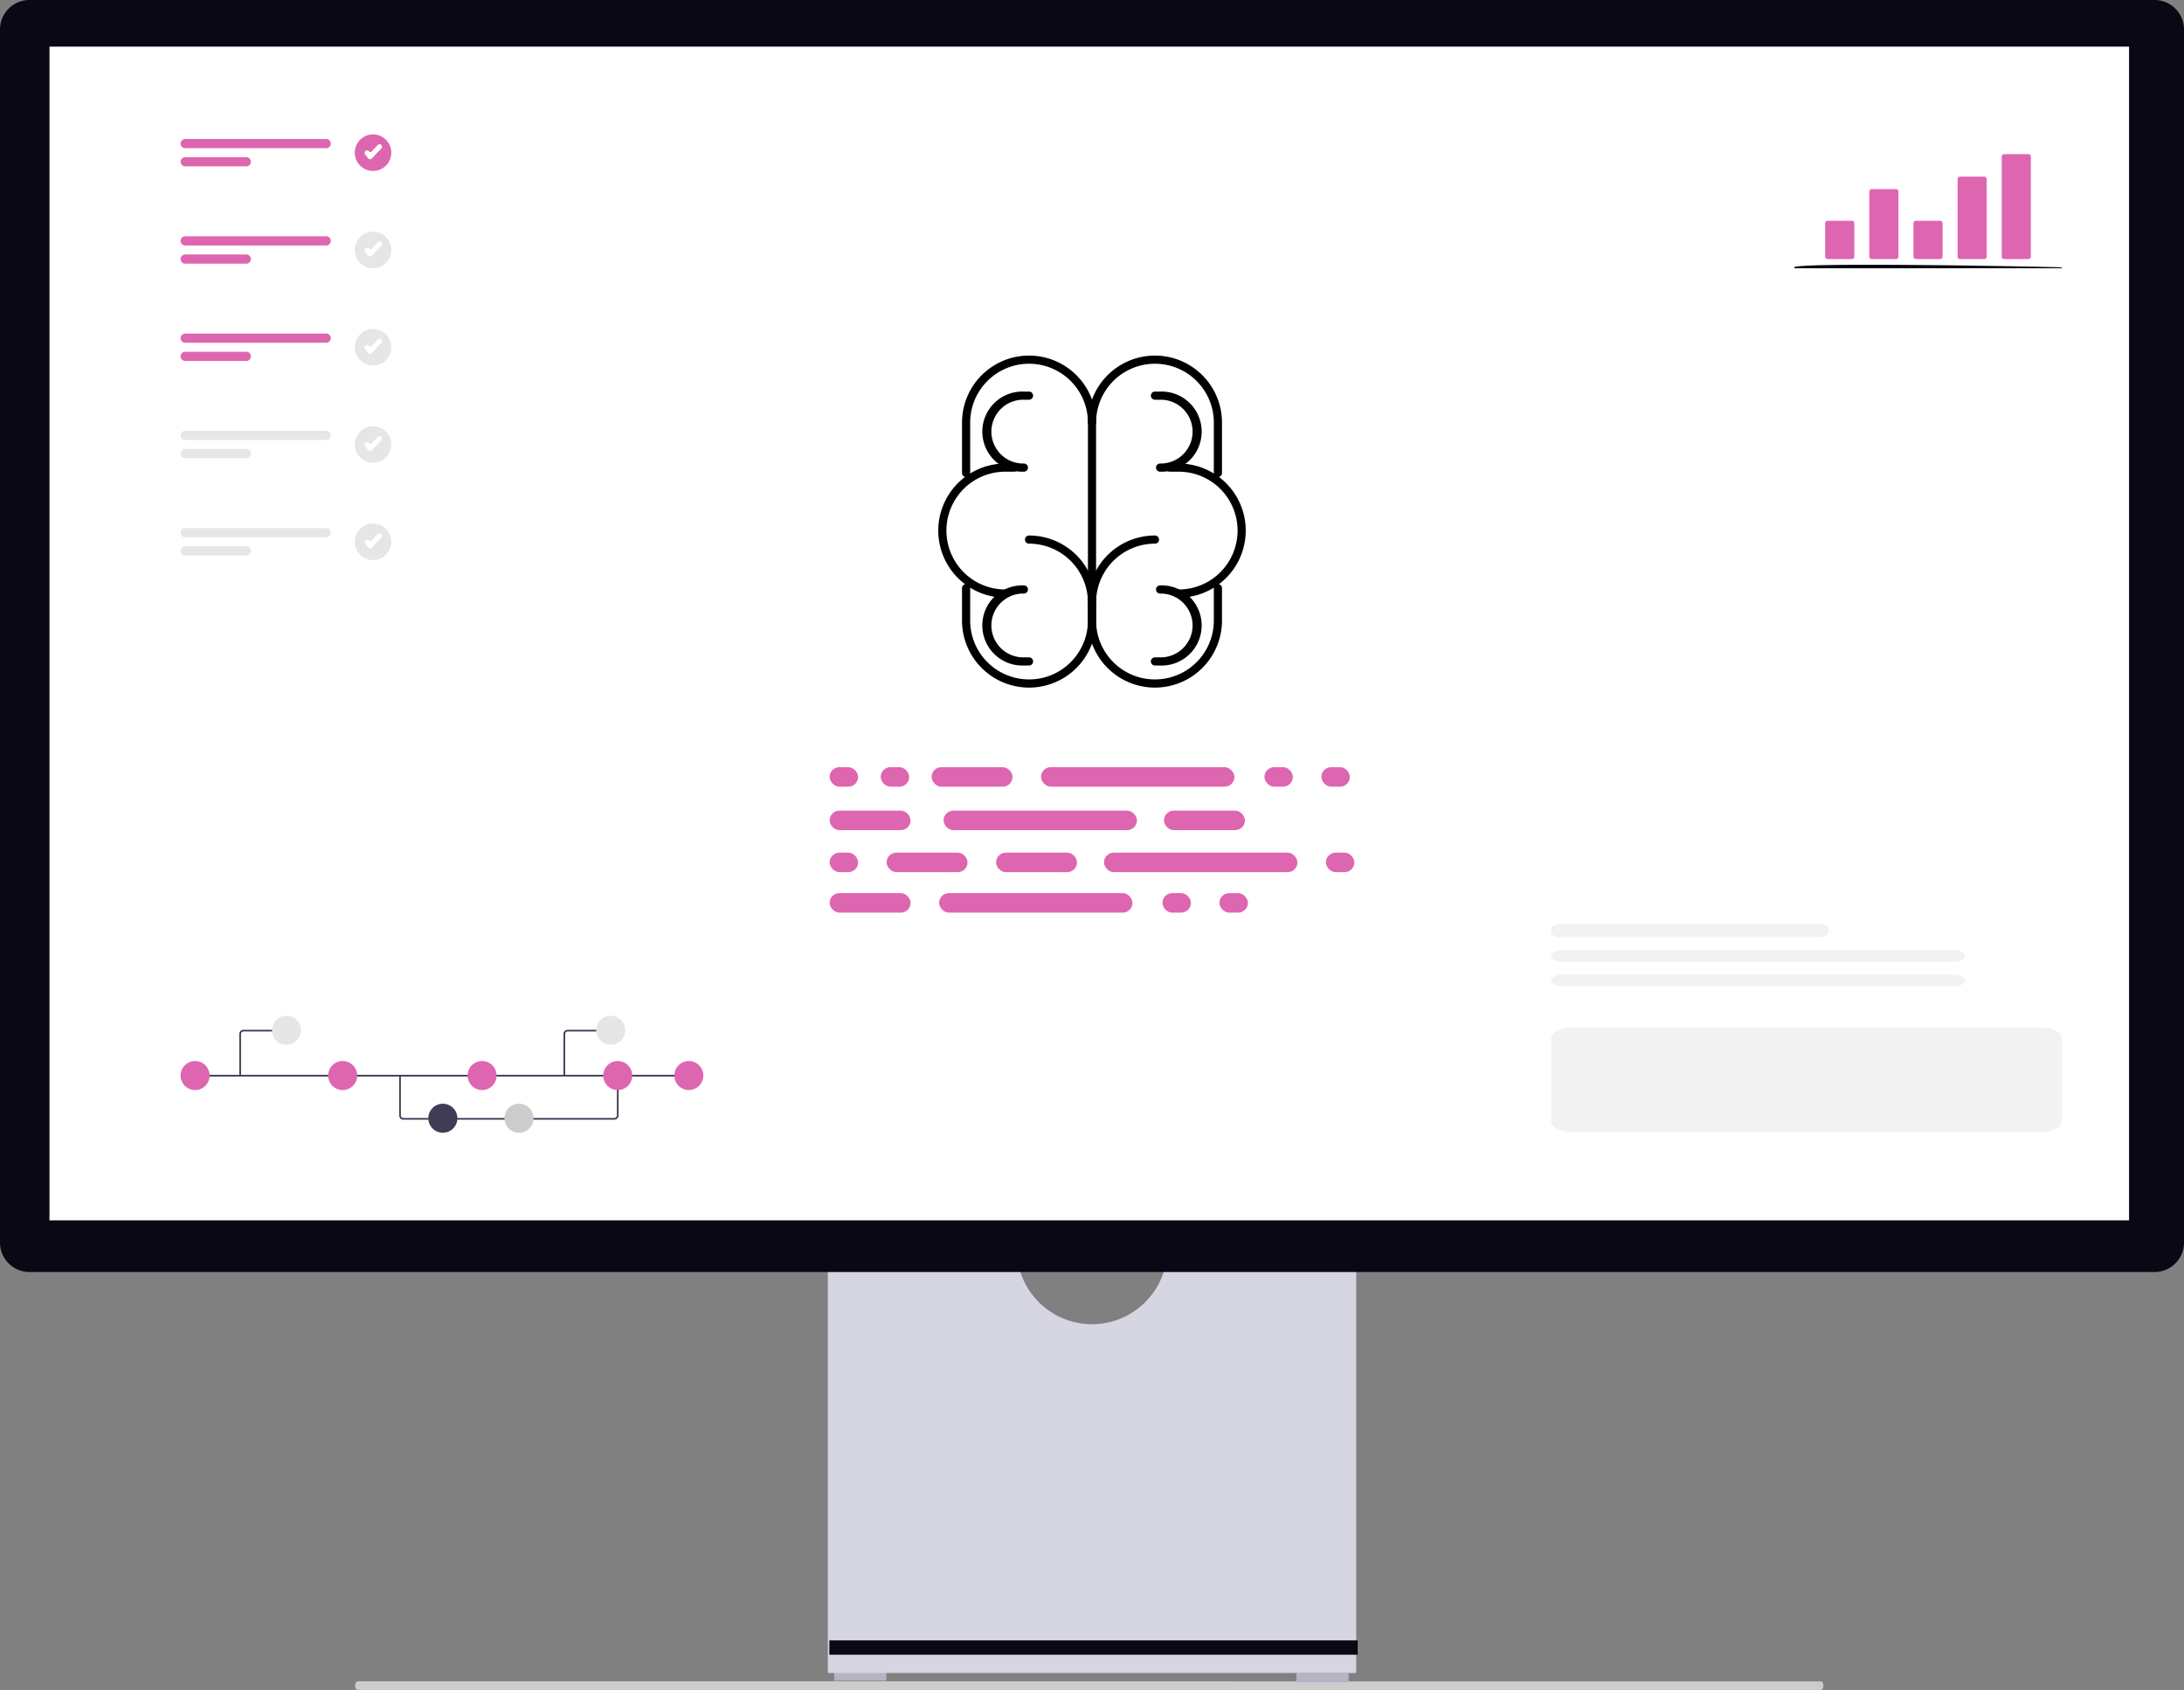 <svg xmlns="http://www.w3.org/2000/svg" width="386.911" height="299.306" viewBox="0 0 386.911 299.306">
  <rect x="0" y="0" width="386.911" height="299.306" fill="#808080" stroke="none"/>
  <g id="illust-AI" transform="translate(-560.484 -230.944)">
    <path id="Path_1566" data-name="Path 1566" d="M15.18,487.952c0,.422.231.762.52.762H274.809c.291,0,.52-.339.52-.762s-.231-.762-.52-.762H15.7C15.411,487.19,15.18,487.529,15.18,487.952Z" transform="translate(608.201 41.536)" fill="#ccc"/>
    <rect id="Rectangle_2742" data-name="Rectangle 2742" width="9.251" height="1.632" transform="translate(708.251 526.977)" fill="#b6b3c5"/>
    <rect id="Rectangle_2743" data-name="Rectangle 2743" width="9.251" height="1.632" transform="translate(790.15 527.25)" fill="#b6b3c5"/>
    <path id="Path_1567" data-name="Path 1567" d="M289.1,370.945a13.33,13.33,0,0,1-26.3,0H229.146v72.92h93.6v-72.92Z" transform="translate(477.994 83.383)" fill="#d6d6e3"/>
    <rect id="Rectangle_2744" data-name="Rectangle 2744" width="93.599" height="2.538" transform="translate(707.413 521.471)" fill="#090814"/>
    <path id="Path_1568" data-name="Path 1568" d="M381.693,247.2H5.218A5.224,5.224,0,0,1,0,241.983V27.13a5.224,5.224,0,0,1,5.218-5.219H381.693a5.224,5.224,0,0,1,5.218,5.218V241.983a5.224,5.224,0,0,1-5.218,5.218Z" transform="translate(560.484 209.033)" fill="#090814"/>
    <rect id="Rectangle_2745" data-name="Rectangle 2745" width="368.41" height="207.877" transform="translate(569.25 239.203)" fill="#fff"/>
    <g id="Group_325" data-name="Group 325" transform="translate(707.46 293.921)">
      <g id="Group_323" data-name="Group 323" transform="translate(19.245 0)">
        <path id="Path_1569" data-name="Path 1569" d="M22.875,38.936A11.875,11.875,0,0,1,11,27.059V23.875A11.875,11.875,0,0,1,22.875,12a.722.722,0,1,1,0,1.444,10.43,10.43,0,0,0-10.43,10.43v3.185a10.43,10.43,0,1,0,20.861,0V21.325a.722.722,0,1,1,1.444,0v5.734A11.876,11.876,0,0,1,22.873,38.936Z" transform="translate(15.512 19.866)"/>
        <path id="Path_1570" data-name="Path 1570" d="M15.875,38.937A11.875,11.875,0,0,1,4,27.06V21.326a.722.722,0,1,1,1.444,0V27.06a10.43,10.43,0,0,0,20.861,0V23.876a10.43,10.43,0,0,0-10.43-10.43.722.722,0,0,1,0-1.444A11.875,11.875,0,0,1,27.75,23.875V27.06A11.876,11.876,0,0,1,15.873,38.937Z" transform="translate(0.208 19.865)"/>
        <path id="Path_1571" data-name="Path 1571" d="M34.028,23.519a.722.722,0,0,1-.722-.722V13.875a10.43,10.43,0,1,0-20.861,0,.722.722,0,1,1-1.444,0,11.875,11.875,0,1,1,23.75,0V22.8A.722.722,0,0,1,34.028,23.519Z" transform="translate(15.513 -2)"/>
        <path id="Path_1572" data-name="Path 1572" d="M27.028,46.462a.722.722,0,0,1-.722-.722V13.875a10.43,10.43,0,0,0-20.861,0V22.8A.722.722,0,0,1,4,22.8V13.875a11.875,11.875,0,1,1,23.75,0V45.74A.722.722,0,0,1,27.028,46.462Z" transform="translate(0.207 -2)"/>
        <g id="Group_321" data-name="Group 321" transform="translate(37.646 6.373)">
          <path id="Path_1573" data-name="Path 1573" d="M18.335,31.75a.722.722,0,1,1,0-1.444,10.43,10.43,0,0,0,0-20.861H16.742a.722.722,0,0,1,0-1.444h1.593a11.875,11.875,0,1,1,0,23.75Z" transform="translate(-13.387 4.746)"/>
          <path id="Path_1574" data-name="Path 1574" d="M17.653,22.19a.722.722,0,1,1,0-1.444,5.651,5.651,0,1,0,0-11.3h-.91a.722.722,0,0,1,0-1.444h.91a7.1,7.1,0,1,1,0,14.19Z" transform="translate(-16.001 -8)"/>
          <path id="Path_1575" data-name="Path 1575" d="M17.613,22.19H16.7a.722.722,0,1,1,0-1.444h.91a5.651,5.651,0,1,0,0-11.3.722.722,0,0,1,0-1.444,7.1,7.1,0,1,1,0,14.19Z" transform="translate(-15.961 26.329)"/>
        </g>
        <g id="Group_322" data-name="Group 322" transform="translate(0 6.373)">
          <path id="Path_1576" data-name="Path 1576" d="M27.874,31.75a11.875,11.875,0,1,1,0-23.75h1.593a.722.722,0,1,1,0,1.444H27.874a10.43,10.43,0,0,0,0,20.861.722.722,0,0,1,0,1.444Z" transform="translate(-15.999 4.746)"/>
          <path id="Path_1577" data-name="Path 1577" d="M23.094,22.19a7.1,7.1,0,1,1,0-14.19H24a.722.722,0,1,1,0,1.444h-.91a5.651,5.651,0,1,0,0,11.3.722.722,0,0,1,0,1.444Z" transform="translate(-7.923 -7.999)"/>
          <path id="Path_1578" data-name="Path 1578" d="M24,22.19h-.91a7.1,7.1,0,1,1,0-14.19.722.722,0,1,1,0,1.445,5.651,5.651,0,1,0,0,11.3H24a.722.722,0,1,1,0,1.444Z" transform="translate(-7.923 26.329)"/>
        </g>
      </g>
      <g id="Group_324" data-name="Group 324" transform="translate(0 72.896)">
        <rect id="Rectangle_2746" data-name="Rectangle 2746" width="14.342" height="3.453" rx="1.726" transform="translate(18.061)" fill="#de66b1"/>
        <rect id="Rectangle_2747" data-name="Rectangle 2747" width="5.046" height="3.453" rx="1.726" transform="translate(77.023)" fill="#de66b1"/>
        <rect id="Rectangle_2748" data-name="Rectangle 2748" width="5.046" height="3.453" rx="1.726" transform="translate(87.116)" fill="#de66b1"/>
        <rect id="Rectangle_2749" data-name="Rectangle 2749" width="34.262" height="3.453" rx="1.726" transform="translate(37.449)" fill="#de66b1"/>
        <rect id="Rectangle_2750" data-name="Rectangle 2750" width="14.342" height="3.453" rx="1.726" transform="translate(0 22.31)" fill="#de66b1"/>
        <rect id="Rectangle_2751" data-name="Rectangle 2751" width="5.046" height="3.453" rx="1.726" transform="translate(58.963 22.31)" fill="#de66b1"/>
        <rect id="Rectangle_2752" data-name="Rectangle 2752" width="5.046" height="3.453" rx="1.726" transform="translate(69.055 22.31)" fill="#de66b1"/>
        <rect id="Rectangle_2753" data-name="Rectangle 2753" width="34.262" height="3.453" rx="1.726" transform="translate(19.389 22.31)" fill="#de66b1"/>
        <rect id="Rectangle_2754" data-name="Rectangle 2754" width="14.342" height="3.453" rx="1.726" transform="translate(59.229 7.702)" fill="#de66b1"/>
        <rect id="Rectangle_2755" data-name="Rectangle 2755" width="14.342" height="3.453" rx="1.726" transform="translate(0 7.702)" fill="#de66b1"/>
        <rect id="Rectangle_2756" data-name="Rectangle 2756" width="5.046" height="3.453" rx="1.726" transform="translate(0)" fill="#de66b1"/>
        <rect id="Rectangle_2757" data-name="Rectangle 2757" width="5.046" height="3.453" rx="1.726" transform="translate(0 15.139)" fill="#de66b1"/>
        <rect id="Rectangle_2758" data-name="Rectangle 2758" width="34.262" height="3.453" rx="1.726" transform="translate(20.185 7.702)" fill="#de66b1"/>
        <rect id="Rectangle_2759" data-name="Rectangle 2759" width="14.342" height="3.453" rx="1.726" transform="translate(29.482 15.139)" fill="#de66b1"/>
        <rect id="Rectangle_2760" data-name="Rectangle 2760" width="14.342" height="3.453" rx="1.726" transform="translate(10.093 15.139)" fill="#de66b1"/>
        <rect id="Rectangle_2761" data-name="Rectangle 2761" width="5.046" height="3.453" rx="1.726" transform="translate(9.043)" fill="#de66b1"/>
        <rect id="Rectangle_2762" data-name="Rectangle 2762" width="5.046" height="3.453" rx="1.726" transform="translate(87.913 15.139)" fill="#de66b1"/>
        <rect id="Rectangle_2763" data-name="Rectangle 2763" width="34.262" height="3.453" rx="1.726" transform="translate(48.604 15.139)" fill="#de66b1"/>
      </g>
    </g>
    <g id="Group_326" data-name="Group 326" transform="translate(592.478 410.846)">
      <path id="Path_1579" data-name="Path 1579" d="M764.528,322.35H727.154a.748.748,0,0,1-.748-.748v-7.043h.3V321.6a.449.449,0,0,0,.449.449h37.374a.449.449,0,0,0,.449-.449V314.51h.3V321.6A.749.749,0,0,1,764.528,322.35Z" transform="translate(-687.685 -303.95)" fill="#3f3d56"/>
      <rect id="Rectangle_2764" data-name="Rectangle 2764" width="87.826" height="0.299" transform="translate(2.566 10.46)" fill="#3f3d56"/>
      <circle id="Ellipse_187" data-name="Ellipse 187" cx="2.573" cy="2.573" r="2.573" transform="translate(0 8.013)" fill="#de66b1"/>
      <circle id="Ellipse_188" data-name="Ellipse 188" cx="2.573" cy="2.573" r="2.573" transform="translate(26.143 8.013)" fill="#de66b1"/>
      <circle id="Ellipse_189" data-name="Ellipse 189" cx="2.573" cy="2.573" r="2.573" transform="translate(43.887 15.575)" fill="#3f3d56"/>
      <circle id="Ellipse_190" data-name="Ellipse 190" cx="2.573" cy="2.573" r="2.573" transform="translate(57.375 15.575)" fill="#ccc"/>
      <circle id="Ellipse_191" data-name="Ellipse 191" cx="2.573" cy="2.573" r="2.573" transform="translate(50.839 8.013)" fill="#de66b1"/>
      <circle id="Ellipse_192" data-name="Ellipse 192" cx="2.573" cy="2.573" r="2.573" transform="translate(87.466 8.013)" fill="#de66b1"/>
      <circle id="Ellipse_193" data-name="Ellipse 193" cx="2.573" cy="2.573" r="2.573" transform="translate(74.869 8.013)" fill="#de66b1"/>
      <path id="Path_1580" data-name="Path 1580" d="M537.2,268.758a.15.15,0,0,1-.15-.15v-7.383a.749.749,0,0,1,.748-.748h7.28a.15.15,0,1,1,0,.3H537.8a.449.449,0,0,0-.449.449v7.383a.15.15,0,0,1-.15.15Z" transform="translate(-526.65 -257.999)" fill="#3f3d56"/>
      <circle id="Ellipse_194" data-name="Ellipse 194" cx="2.573" cy="2.573" r="2.573" transform="translate(16.198 0)" fill="#e6e6e6"/>
      <path id="Path_1581" data-name="Path 1581" d="M921.35,268.608h-.3v-7.383a.749.749,0,0,1,.748-.748h7.28v.3H921.8a.449.449,0,0,0-.449.449Z" transform="translate(-853.219 -257.999)" fill="#3f3d56"/>
      <circle id="Ellipse_195" data-name="Ellipse 195" cx="2.573" cy="2.573" r="2.573" transform="translate(73.63 0)" fill="#e6e6e6"/>
    </g>
    <path id="Path_1582" data-name="Path 1582" d="M494.3,205.477c-1.076,0-1.95.384-1.95.854v.683c0,.471.874.854,1.95.854h45.243c1.075,0,1.95-.384,1.95-.854v-.683c0-.471-.875-.854-1.95-.854Z" transform="translate(342.935 189.069)" fill="#f2f2f2"/>
    <path id="Path_1583" data-name="Path 1583" d="M577.383,309.282c1.937,0,3.51.847,3.51,1.888v14.7c0,1.042-1.575,1.888-3.51,1.888H493.917c-1.937,0-3.51-.847-3.51-1.888v-14.7c0-1.042,1.575-1.888,3.51-1.888" transform="translate(344.876 103.655)" fill="#f2f2f2"/>
    <path id="Path_1584" data-name="Path 1584" d="M494.3,234.581c-1.076,0-1.95.471-1.95,1.05s.874,1.05,1.95,1.05h69.425c1.075,0,1.95-.471,1.95-1.05s-.875-1.05-1.95-1.05Z" transform="translate(342.935 164.615)" fill="#f2f2f2"/>
    <path id="Path_1585" data-name="Path 1585" d="M494.3,234.581c-1.076,0-1.95.471-1.95,1.05s.874,1.05,1.95,1.05h69.425c1.075,0,1.95-.471,1.95-1.05s-.875-1.05-1.95-1.05Z" transform="translate(342.935 168.973)" fill="#f2f2f2"/>
    <path id="Path_1586" data-name="Path 1586" d="M864.423,189.54H839.443a.815.815,0,0,1,0-1.63h24.981a.815.815,0,1,1,0,1.63Z" transform="translate(-246.151 67.651)" fill="#de66b1"/>
    <path id="Path_1587" data-name="Path 1587" d="M850.27,208.912H839.443a.815.815,0,0,1,0-1.63H850.27a.815.815,0,1,1,0,1.63Z" transform="translate(-246.151 51.497)" fill="#de66b1"/>
    <g id="Group_327" data-name="Group 327" transform="translate(623.332 254.748)">
      <circle id="Ellipse_196" data-name="Ellipse 196" cx="3.238" cy="3.238" r="3.238" transform="translate(0 0)" fill="#de66b1"/>
      <path id="Path_1588" data-name="Path 1588" d="M846.216,582.493H846.2a.423.423,0,0,1-.313-.163l-.541-.694a.424.424,0,0,1,.075-.595l.019-.016a.423.423,0,0,1,.595.075.309.309,0,0,0,.468.023l1.1-1.162a.424.424,0,0,1,.6-.016l.018.017a.423.423,0,0,1,.016.6l-1.7,1.8a.423.423,0,0,1-.307.132Z" transform="translate(-843.516 -578.092)" fill="#fff"/>
    </g>
    <path id="Path_1589" data-name="Path 1589" d="M864.423,189.54H839.443a.815.815,0,0,1,0-1.63h24.981a.815.815,0,1,1,0,1.63Z" transform="translate(-246.151 84.88)" fill="#de66b1"/>
    <path id="Path_1590" data-name="Path 1590" d="M850.27,208.912H839.443a.815.815,0,0,1,0-1.63H850.27a.815.815,0,1,1,0,1.63Z" transform="translate(-246.151 68.726)" fill="#de66b1"/>
    <g id="Group_328" data-name="Group 328" transform="translate(623.332 271.977)">
      <circle id="Ellipse_197" data-name="Ellipse 197" cx="3.238" cy="3.238" r="3.238" transform="translate(0 0)" fill="#e6e6e6"/>
      <path id="Path_1591" data-name="Path 1591" d="M846.216,582.493H846.2a.423.423,0,0,1-.313-.163l-.541-.694a.424.424,0,0,1,.075-.595l.019-.016a.423.423,0,0,1,.595.075.309.309,0,0,0,.468.023l1.1-1.162a.424.424,0,0,1,.6-.016l.018.017a.423.423,0,0,1,.016.6l-1.7,1.8a.423.423,0,0,1-.307.132Z" transform="translate(-843.516 -578.092)" fill="#fff"/>
    </g>
    <path id="Path_1592" data-name="Path 1592" d="M864.423,189.54H839.443a.815.815,0,0,1,0-1.63h24.981a.815.815,0,1,1,0,1.63Z" transform="translate(-246.151 102.109)" fill="#de66b1"/>
    <path id="Path_1593" data-name="Path 1593" d="M850.27,208.912H839.443a.815.815,0,0,1,0-1.63H850.27a.815.815,0,1,1,0,1.63Z" transform="translate(-246.151 85.955)" fill="#de66b1"/>
    <g id="Group_329" data-name="Group 329" transform="translate(623.332 289.205)">
      <circle id="Ellipse_198" data-name="Ellipse 198" cx="3.238" cy="3.238" r="3.238" transform="translate(0 0)" fill="#e6e6e6"/>
      <path id="Path_1594" data-name="Path 1594" d="M846.216,582.493H846.2a.423.423,0,0,1-.313-.163l-.541-.694a.424.424,0,0,1,.075-.595l.019-.016a.423.423,0,0,1,.595.075.309.309,0,0,0,.468.023l1.1-1.162a.424.424,0,0,1,.6-.016l.018.017a.423.423,0,0,1,.016.6l-1.7,1.8a.423.423,0,0,1-.307.132Z" transform="translate(-843.516 -578.092)" fill="#fff"/>
    </g>
    <path id="Path_1595" data-name="Path 1595" d="M864.423,189.54H839.443a.815.815,0,0,1,0-1.63h24.981a.815.815,0,1,1,0,1.63Z" transform="translate(-246.151 119.337)" fill="#e6e6e6"/>
    <path id="Path_1596" data-name="Path 1596" d="M850.27,208.912H839.443a.815.815,0,0,1,0-1.63H850.27a.815.815,0,1,1,0,1.63Z" transform="translate(-246.151 103.184)" fill="#e6e6e6"/>
    <g id="Group_330" data-name="Group 330" transform="translate(623.332 306.434)">
      <circle id="Ellipse_199" data-name="Ellipse 199" cx="3.238" cy="3.238" r="3.238" transform="translate(0 0)" fill="#e6e6e6"/>
      <path id="Path_1597" data-name="Path 1597" d="M846.216,582.493H846.2a.423.423,0,0,1-.313-.163l-.541-.694a.424.424,0,0,1,.075-.595l.019-.016a.423.423,0,0,1,.595.075.309.309,0,0,0,.468.023l1.1-1.162a.424.424,0,0,1,.6-.016l.018.017a.423.423,0,0,1,.016.6l-1.7,1.8a.423.423,0,0,1-.307.132Z" transform="translate(-843.516 -578.092)" fill="#fff"/>
    </g>
    <path id="Path_1598" data-name="Path 1598" d="M864.423,189.54H839.443a.815.815,0,0,1,0-1.63h24.981a.815.815,0,1,1,0,1.63Z" transform="translate(-246.151 136.566)" fill="#e6e6e6"/>
    <path id="Path_1599" data-name="Path 1599" d="M850.27,208.912H839.443a.815.815,0,0,1,0-1.63H850.27a.815.815,0,1,1,0,1.63Z" transform="translate(-246.151 120.412)" fill="#e6e6e6"/>
    <g id="Group_331" data-name="Group 331" transform="translate(623.332 323.663)">
      <circle id="Ellipse_200" data-name="Ellipse 200" cx="3.238" cy="3.238" r="3.238" transform="translate(0 0)" fill="#e6e6e6"/>
      <path id="Path_1600" data-name="Path 1600" d="M846.216,582.493H846.2a.423.423,0,0,1-.313-.163l-.541-.694a.424.424,0,0,1,.075-.595l.019-.016a.423.423,0,0,1,.595.075.309.309,0,0,0,.468.023l1.1-1.162a.424.424,0,0,1,.6-.016l.018.017a.423.423,0,0,1,.016.6l-1.7,1.8a.423.423,0,0,1-.307.132Z" transform="translate(-843.516 -578.092)" fill="#fff"/>
    </g>
    <g id="Group_332" data-name="Group 332" transform="translate(878.333 258.242)">
      <path id="Path_1601" data-name="Path 1601" d="M295.428,317.342H248.283a.145.145,0,0,1-.145-.145c0-1.021,47.438-.081,47.438,0a.145.145,0,0,1-.148.145Z" transform="translate(-248.138 -297.132)" fill="#090814"/>
      <path id="Path_1602" data-name="Path 1602" d="M284.983,362.182h-4.288a.438.438,0,0,1-.436-.436v-5.911a.438.438,0,0,1,.436-.436h4.288a.438.438,0,0,1,.436.436v5.908A.438.438,0,0,1,284.983,362.182Z" transform="translate(-274.766 -343.595)" fill="#de66b1"/>
      <path id="Path_1603" data-name="Path 1603" d="M330.7,335.009h-4.288a.438.438,0,0,1-.436-.436v-11.52a.438.438,0,0,1,.436-.436H330.7a.438.438,0,0,1,.436.436V334.57A.438.438,0,0,1,330.7,335.009Z" transform="translate(-312.661 -316.422)" fill="#de66b1"/>
      <path id="Path_1604" data-name="Path 1604" d="M376.414,362.183h-4.288a.438.438,0,0,1-.436-.436v-5.911a.438.438,0,0,1,.436-.436h4.288a.438.438,0,0,1,.436.436v5.908A.438.438,0,0,1,376.414,362.183Z" transform="translate(-350.558 -343.595)" fill="#de66b1"/>
      <path id="Path_1605" data-name="Path 1605" d="M422.13,324.282h-4.288a.429.429,0,0,1-.436-.418v-13.77a.429.429,0,0,1,.436-.418h4.288a.429.429,0,0,1,.436.418v13.77A.429.429,0,0,1,422.13,324.282Z" transform="translate(-388.454 -305.695)" fill="#de66b1"/>
      <path id="Path_1606" data-name="Path 1606" d="M467.846,304.978h-4.288a.438.438,0,0,1-.436-.436V286.827a.438.438,0,0,1,.436-.436h4.288a.438.438,0,0,1,.436.436V304.54a.438.438,0,0,1-.436.438Z" transform="translate(-426.349 -286.391)" fill="#de66b1"/>
    </g>
  </g>
</svg>
